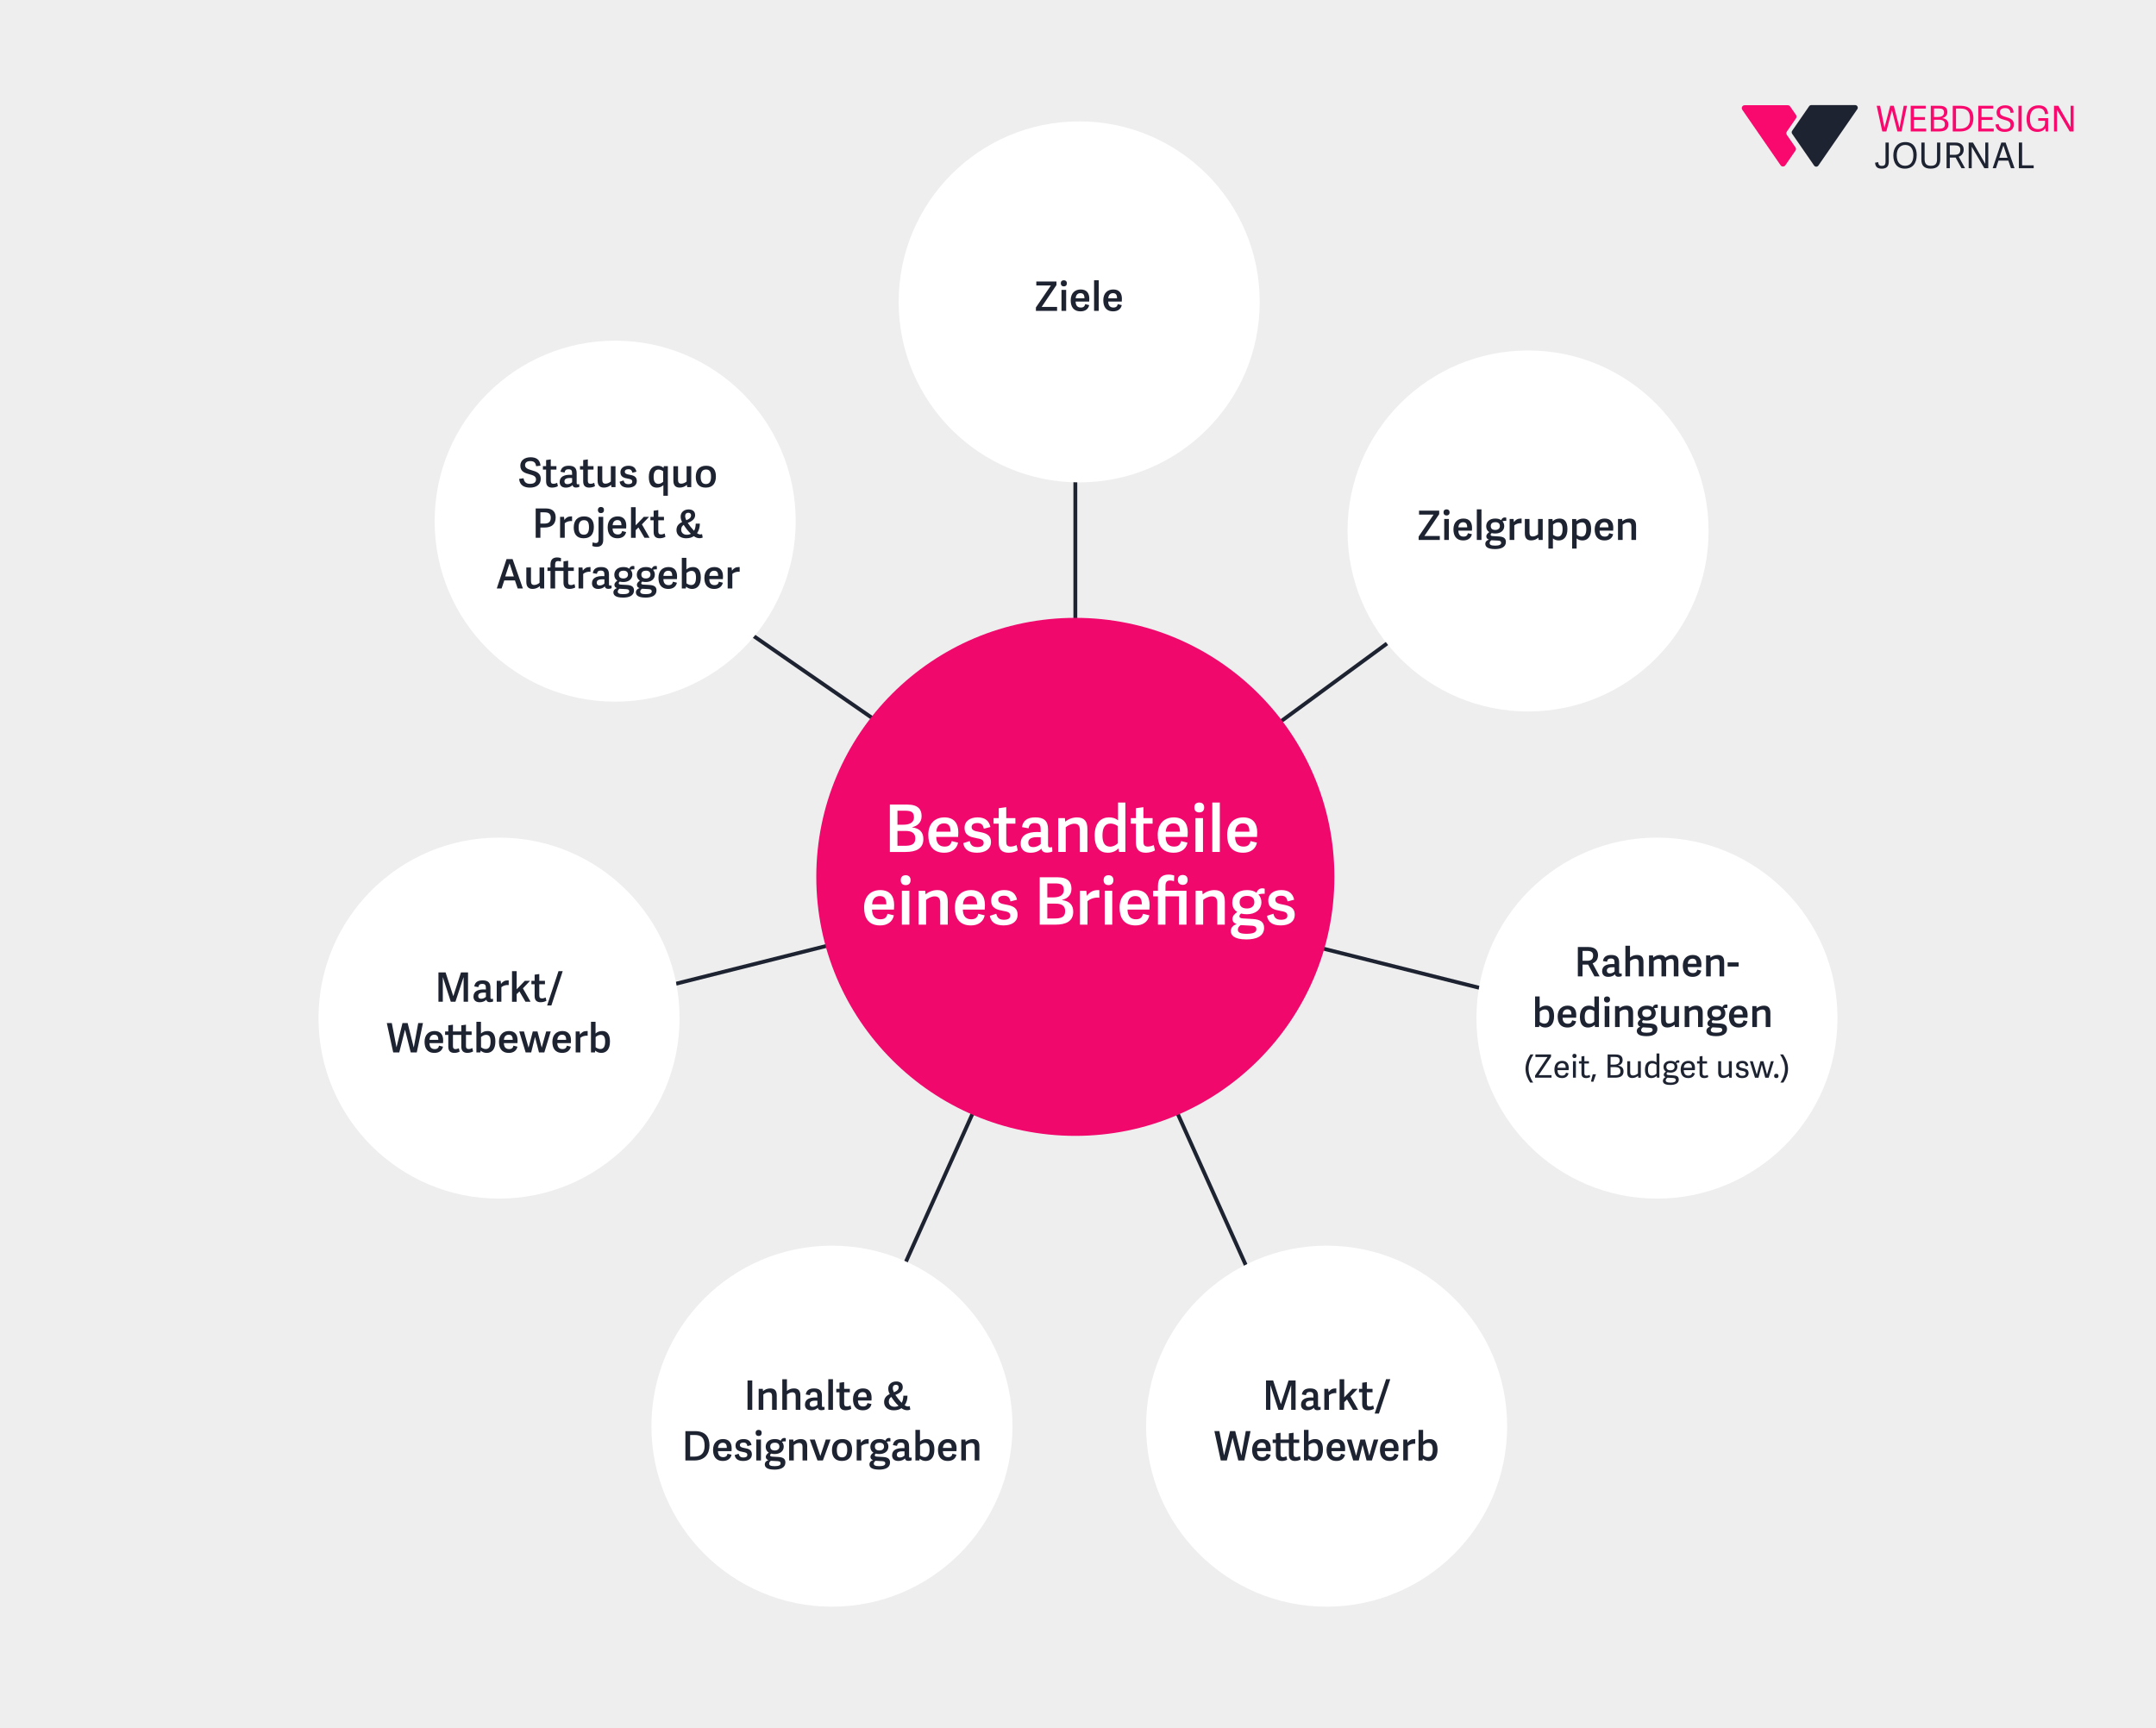 <?xml version="1.0" encoding="UTF-8"?><svg id="b" xmlns="http://www.w3.org/2000/svg" viewBox="0 0 1679.84 1346.6"><defs><style>.d{fill:none;stroke:#1e2332;stroke-miterlimit:10;stroke-width:3px;}.e{fill:#1e2332;}.e,.f,.g,.h,.i{stroke-width:0px;}.f{fill:#f0086d;}.g{fill:#fff;}.h{fill:#eee;}.i{fill:#f9086d;}</style></defs><g id="c"><rect class="h" width="1679.84" height="1346.6"/><line class="d" x1="837.85" y1="340.95" x2="837.85" y2="563.09"/><line class="d" x1="1190.58" y1="420.76" x2="840.85" y2="677.53"/><line class="d" x1="830.51" y1="663.89" x2="468.8" y2="413.76"/><line class="d" x1="648.21" y1="1111.35" x2="837.46" y2="690.62"/><line class="d" x1="1027.1" y1="1111.35" x2="837.85" y2="690.62"/><line class="d" x1="837.46" y1="690.62" x2="1277.75" y2="801.19"/><line class="d" x1="829.11" y1="690.62" x2="388.82" y2="801.19"/><circle class="f" cx="837.85" cy="683.3" r="201.84"/><path class="g" d="m693.33,626.97h13.56c8.72,0,11.17,3.98,11.17,9.03s-3.42,7.7-7.34,8.62v.15c6.02.71,8.72,3.98,8.72,9.03,0,7.55-5.76,10.1-13.77,10.1h-12.34v-36.92Zm18.77,9.89c0-4.39-2.65-5.1-7.09-5.1h-5.76v10.91h4.39c3.88,0,8.47-.92,8.47-5.81Zm1.07,16.52c0-4.59-3.37-5.86-7.55-5.86h-6.38v11.58h5.46c4.9,0,8.46-.87,8.46-5.71Z"/><path class="g" d="m723.27,650.73c0-9.54,5.71-13.77,12.6-13.77,7.65,0,10.81,4.84,10.81,11.68,0,1.07-.05,2.29-.15,3.52h-17.08c.15,5.56,2.8,7.55,6.63,7.55,3.37,0,4.79-1.58,5.41-4.28l5,1.22c-1.02,5-5.05,7.85-10.76,7.85-9.49,0-12.44-6.53-12.44-13.77Zm12.24-9.13c-2.96,0-5.71,1.78-5.97,6.48h11.07c0-4.49-1.58-6.48-5.1-6.48Z"/><path class="g" d="m771.67,644.46l-5.1,1.33c-.61-2.6-1.58-4.44-5-4.44-3.21,0-4.54,1.38-4.54,3.11,0,2.45,2.24,3.16,5.71,3.77,4.54.82,9.38,1.89,9.38,7.9,0,5.46-4.39,8.36-10.86,8.36s-9.94-2.55-10.76-7.45l5-1.63c.66,2.5,1.73,4.69,5.97,4.69,2.91,0,4.95-.92,4.95-3.16,0-2.65-2.14-3.16-5.51-3.77-4.33-.82-9.38-1.78-9.38-8.06,0-5.51,4.64-8.16,10.15-8.16,6.12,0,8.98,2.91,10,7.5Z"/><path class="g" d="m786,664.5c-5.2,0-7.85-2.35-7.85-7.96v-14.69h-4.03v-4.33h4.03v-7.7l5.86-.82v8.52h7.14v4.33h-7.14v13.87c0,2.6.66,3.98,3.52,3.98,1.58,0,3.42-.61,4.49-1.22l.97,4.18c-1.33.87-4.18,1.84-6.99,1.84Z"/><path class="g" d="m818.18,660.37c.46,0,.92-.1,1.58-.31l.2,3.47c-1.02.51-2.7.87-4.13.87-2.75,0-3.98-1.07-4.44-3.11-1.79,1.94-4.69,3.21-8.36,3.21-6.63,0-7.8-4.49-7.8-7.09,0-6.83,5.81-9.08,12.9-9.08,1.22,0,1.99.05,2.7.1v-1.99c0-3.21-.71-5.05-4.59-5.05-3.21,0-4.28,1.33-4.84,4.08l-5.15-.92c.82-4.95,3.98-7.6,10.45-7.6s9.89,2.6,9.89,9.18v12.19c0,1.43.25,2.04,1.58,2.04Zm-9.74-8.01c-2.96,0-7.24.36-7.24,4.23,0,1.84.82,3.52,3.93,3.52,2.4,0,4.59-1.22,5.76-2.45v-5.2c-.51-.05-1.12-.1-2.45-.1Z"/><path class="g" d="m841.38,663.89v-16.98c0-3.31-1.22-5.05-4.33-5.05-2.65,0-5.41,1.63-6.68,2.8v19.23h-5.86v-26.36h5.2l.25,2.75c2.35-1.89,5.51-3.31,9.13-3.31,5.71,0,8.16,3.01,8.16,8.98v17.95h-5.86Z"/><path class="g" d="m871.93,663.89l-.41-2.65h-.1c-2.09,1.99-4.69,3.26-8.31,3.26-6.07,0-10.2-3.82-10.2-13.36,0-10.45,5.41-14.18,11.12-14.18,3.01,0,5.3.77,7.09,2.29v-13.87h5.71v38.5h-4.9Zm-6.68-22.13c-4.59,0-6.27,3.82-6.27,9.33s1.79,8.67,6.02,8.67c2.24,0,4.54-1.22,5.97-2.7v-13.26c-1.12-.87-3.21-2.04-5.71-2.04Z"/><path class="g" d="m892.89,664.5c-5.2,0-7.85-2.35-7.85-7.96v-14.69h-4.03v-4.33h4.03v-7.7l5.86-.82v8.52h7.14v4.33h-7.14v13.87c0,2.6.66,3.98,3.52,3.98,1.58,0,3.42-.61,4.49-1.22l.97,4.18c-1.33.87-4.18,1.84-6.99,1.84Z"/><path class="g" d="m902.02,650.73c0-9.54,5.71-13.77,12.6-13.77,7.65,0,10.81,4.84,10.81,11.68,0,1.07-.05,2.29-.15,3.52h-17.08c.15,5.56,2.8,7.55,6.63,7.55,3.37,0,4.79-1.58,5.41-4.28l5,1.22c-1.02,5-5.05,7.85-10.76,7.85-9.49,0-12.44-6.53-12.44-13.77Zm12.24-9.13c-2.96,0-5.71,1.78-5.97,6.48h11.07c0-4.49-1.58-6.48-5.1-6.48Z"/><path class="g" d="m934.41,633.09c-2.4,0-3.83-1.38-3.83-3.88s1.43-3.82,3.83-3.82,3.82,1.38,3.82,3.82-1.38,3.88-3.82,3.88Zm-2.96,30.8v-26.36h5.86v26.36h-5.86Z"/><path class="g" d="m944.56,663.89v-38.5h5.86v38.5h-5.86Z"/><path class="g" d="m956.13,650.73c0-9.54,5.71-13.77,12.6-13.77,7.65,0,10.81,4.84,10.81,11.68,0,1.07-.05,2.29-.15,3.52h-17.08c.15,5.56,2.8,7.55,6.63,7.55,3.37,0,4.79-1.58,5.41-4.28l5,1.22c-1.02,5-5.05,7.85-10.76,7.85-9.49,0-12.44-6.53-12.44-13.77Zm12.24-9.13c-2.96,0-5.71,1.78-5.97,6.48h11.07c0-4.49-1.58-6.48-5.1-6.48Z"/><path class="g" d="m673.26,707.38c0-9.54,5.71-13.77,12.6-13.77,7.65,0,10.81,4.84,10.81,11.68,0,1.07-.05,2.29-.15,3.52h-17.08c.15,5.56,2.8,7.55,6.63,7.55,3.37,0,4.79-1.58,5.41-4.28l5,1.22c-1.02,5-5.05,7.85-10.76,7.85-9.49,0-12.44-6.53-12.44-13.77Zm12.24-9.13c-2.96,0-5.71,1.78-5.97,6.48h11.07c0-4.49-1.58-6.48-5.1-6.48Z"/><path class="g" d="m705.65,689.73c-2.4,0-3.83-1.38-3.83-3.88s1.43-3.82,3.83-3.82,3.82,1.38,3.82,3.82-1.38,3.88-3.82,3.88Zm-2.96,30.8v-26.36h5.86v26.36h-5.86Z"/><path class="g" d="m732.57,720.53v-16.98c0-3.31-1.22-5.05-4.33-5.05-2.65,0-5.41,1.63-6.68,2.8v19.23h-5.86v-26.36h5.2l.25,2.75c2.35-1.89,5.51-3.31,9.13-3.31,5.71,0,8.16,3.01,8.16,8.98v17.95h-5.86Z"/><path class="g" d="m744,707.38c0-9.54,5.71-13.77,12.6-13.77,7.65,0,10.81,4.84,10.81,11.68,0,1.07-.05,2.29-.15,3.52h-17.08c.15,5.56,2.8,7.55,6.63,7.55,3.37,0,4.79-1.58,5.41-4.28l5,1.22c-1.02,5-5.05,7.85-10.76,7.85-9.49,0-12.44-6.53-12.44-13.77Zm12.24-9.13c-2.96,0-5.71,1.78-5.97,6.48h11.07c0-4.49-1.58-6.48-5.1-6.48Z"/><path class="g" d="m792.4,701.1l-5.1,1.33c-.61-2.6-1.58-4.44-5-4.44-3.21,0-4.54,1.38-4.54,3.11,0,2.45,2.24,3.16,5.71,3.77,4.54.82,9.38,1.89,9.38,7.9,0,5.46-4.39,8.36-10.86,8.36s-9.94-2.55-10.76-7.45l5-1.63c.66,2.5,1.73,4.69,5.97,4.69,2.91,0,4.95-.92,4.95-3.16,0-2.65-2.14-3.16-5.51-3.77-4.33-.82-9.38-1.78-9.38-8.06,0-5.51,4.64-8.16,10.15-8.16,6.12,0,8.98,2.91,10,7.5Z"/><path class="g" d="m810.09,683.61h13.56c8.72,0,11.17,3.98,11.17,9.03s-3.42,7.7-7.34,8.62v.15c6.02.71,8.72,3.98,8.72,9.03,0,7.55-5.76,10.1-13.77,10.1h-12.34v-36.92Zm18.77,9.89c0-4.39-2.65-5.1-7.09-5.1h-5.76v10.91h4.39c3.88,0,8.47-.92,8.47-5.81Zm1.07,16.52c0-4.59-3.37-5.86-7.55-5.86h-6.38v11.58h5.46c4.9,0,8.46-.87,8.46-5.71Z"/><path class="g" d="m847.32,702.23v18.31h-5.86v-26.36h4.95l.46,3.93c2.09-2.96,4.74-4.49,8.62-4.49.31,0,.51,0,1.07.05v5.86c-3.31-.41-7.04.76-9.23,2.7Z"/><path class="g" d="m863.7,689.73c-2.4,0-3.83-1.38-3.83-3.88s1.43-3.82,3.83-3.82,3.82,1.38,3.82,3.82-1.38,3.88-3.82,3.88Zm-2.96,30.8v-26.36h5.86v26.36h-5.86Z"/><path class="g" d="m872.31,707.38c0-9.54,5.71-13.77,12.6-13.77,7.65,0,10.81,4.84,10.81,11.68,0,1.07-.05,2.29-.15,3.52h-17.08c.15,5.56,2.8,7.55,6.63,7.55,3.37,0,4.79-1.58,5.41-4.28l5,1.22c-1.02,5-5.05,7.85-10.76,7.85-9.49,0-12.44-6.53-12.44-13.77Zm12.24-9.13c-2.96,0-5.71,1.78-5.97,6.48h11.07c0-4.49-1.58-6.48-5.1-6.48Z"/><path class="g" d="m918.57,720.53v-22.03h-10.5v22.03h-5.86v-22.03h-3.77v-4.33h3.77v-3.77c0-6.07,3.06-8.87,8.26-8.87,1.94,0,3.42.36,4.44.71l-.2,4.39c-.97-.31-1.94-.51-3.06-.51-2.14,0-3.57.97-3.57,4.28v3.77h16.37v26.36h-5.86Zm2.96-31c-2.4,0-3.83-1.43-3.83-3.88s1.43-3.82,3.83-3.82,3.82,1.38,3.82,3.82-1.43,3.88-3.82,3.88Z"/><path class="g" d="m948.45,720.53v-16.98c0-3.31-1.22-5.05-4.33-5.05-2.65,0-5.41,1.63-6.68,2.8v19.23h-5.86v-26.36h5.2l.25,2.75c2.35-1.89,5.51-3.31,9.13-3.31,5.71,0,8.16,3.01,8.16,8.98v17.95h-5.86Z"/><path class="g" d="m978.9,695.7c.92-2.14,2.45-3.47,4.39-3.47.87,0,1.33.05,2.09.31v3.93c-1.63-.1-3.52.1-4.9.51,1.53,1.58,2.35,3.93,2.35,6.07,0,5.97-4.9,9.38-11.27,9.38-1.73,0-3.21-.15-4.59-.56-.66.51-1.28,1.33-1.28,2.09,0,.92.46,1.58,2.7,1.73l7.75.46c5.51.36,8.77,2.04,8.77,6.88,0,6.88-6.63,9.03-13.67,9.03-9.79,0-12.24-3.26-12.24-6.58,0-2.75,1.94-4.49,4.39-5.3v-.15c-1.94-.66-3.11-1.94-3.11-3.98,0-2.4,1.79-3.93,3.72-5.41-2.35-1.33-3.88-3.93-3.88-7.29,0-5.71,4.28-9.74,11.37-9.74,3.06,0,5.61.56,7.39,2.09Zm-3.93,25.65l-8.31-.46c-1.38.97-2.19,2.14-2.19,3.57,0,2.14,1.84,3.21,6.83,3.21s7.6-1.07,7.6-3.47c0-1.63-.71-2.7-3.93-2.86Zm-3.31-23.2c-3.31,0-5.81,1.43-5.81,4.84,0,3.06,1.68,4.95,5.76,4.95,3.37,0,5.71-1.84,5.71-4.84,0-3.31-2.14-4.95-5.66-4.95Z"/><path class="g" d="m1008.33,701.1l-5.1,1.33c-.61-2.6-1.58-4.44-5-4.44-3.21,0-4.54,1.38-4.54,3.11,0,2.45,2.24,3.16,5.71,3.77,4.54.82,9.38,1.89,9.38,7.9,0,5.46-4.39,8.36-10.86,8.36s-9.94-2.55-10.76-7.45l5-1.63c.66,2.5,1.73,4.69,5.97,4.69,2.91,0,4.95-.92,4.95-3.16,0-2.65-2.14-3.16-5.51-3.77-4.33-.82-9.38-1.78-9.38-8.06,0-5.51,4.64-8.16,10.15-8.16,6.12,0,8.98,2.91,10,7.5Z"/><circle class="g" cx="479.31" cy="406.13" r="140.66"/><path class="e" d="m409.1,362.42c0,2.46,2.43,3.22,5.12,4.01,3.35.98,7.11,2.05,7.11,6.63,0,4.96-3.98,6.92-8.34,6.92s-8.02-1.61-8.53-6.79l3.41-.51c.5,2.34,1.48,4.36,5.18,4.36,2.27,0,4.58-.76,4.58-3.47,0-2.56-2.4-3.25-5.08-3.98-3.38-.92-7.14-1.93-7.14-6.73,0-4.14,3.44-6.54,7.96-6.54,4.01,0,7.33,1.48,7.77,6.57l-3.41.41c-.32-2.18-1.2-3.98-4.39-3.98-3,0-4.23,1.26-4.23,3.1Z"/><path class="e" d="m430.36,379.98c-3.22,0-4.86-1.45-4.86-4.93v-9.1h-2.5v-2.68h2.5v-4.77l3.63-.51v5.27h4.42v2.68h-4.42v8.59c0,1.61.41,2.46,2.18,2.46.98,0,2.12-.38,2.78-.76l.6,2.59c-.82.54-2.59,1.14-4.33,1.14Z"/><path class="e" d="m450.29,377.43c.28,0,.57-.06.98-.19l.13,2.15c-.63.32-1.67.54-2.56.54-1.71,0-2.46-.66-2.75-1.93-1.11,1.2-2.91,1.99-5.18,1.99-4.11,0-4.83-2.78-4.83-4.39,0-4.23,3.6-5.62,7.99-5.62.76,0,1.23.03,1.67.06v-1.23c0-1.99-.44-3.13-2.84-3.13-1.99,0-2.65.82-3,2.53l-3.19-.57c.51-3.06,2.46-4.71,6.47-4.71s6.13,1.61,6.13,5.69v7.55c0,.88.16,1.26.98,1.26Zm-6.03-4.96c-1.83,0-4.49.22-4.49,2.62,0,1.14.51,2.18,2.43,2.18,1.48,0,2.84-.76,3.57-1.52v-3.22c-.32-.03-.7-.06-1.52-.06Z"/><path class="e" d="m459.25,379.98c-3.22,0-4.86-1.45-4.86-4.93v-9.1h-2.5v-2.68h2.5v-4.77l3.63-.51v5.27h4.42v2.68h-4.42v8.59c0,1.61.41,2.46,2.18,2.46.98,0,2.12-.38,2.78-.76l.6,2.59c-.82.54-2.59,1.14-4.33,1.14Z"/><path class="e" d="m469.26,363.28v10.52c0,2.05.63,3.1,2.56,3.1,1.61,0,3.32-.98,4.11-1.71v-11.91h3.63v16.33h-3.16l-.25-1.8c-1.42,1.29-3.35,2.15-5.59,2.15-3.41,0-4.93-1.86-4.93-5.53v-11.15h3.63Z"/><path class="e" d="m495.89,367.57l-3.16.82c-.38-1.61-.98-2.75-3.1-2.75-1.99,0-2.81.85-2.81,1.93,0,1.52,1.39,1.96,3.54,2.34,2.81.51,5.81,1.17,5.81,4.9,0,3.38-2.72,5.18-6.73,5.18s-6.16-1.58-6.67-4.61l3.1-1.01c.41,1.55,1.07,2.91,3.7,2.91,1.8,0,3.06-.57,3.06-1.96,0-1.64-1.33-1.96-3.41-2.34-2.68-.51-5.81-1.11-5.81-4.99,0-3.41,2.88-5.05,6.29-5.05,3.79,0,5.56,1.8,6.19,4.64Z"/><path class="e" d="m516.86,386.3v-8.24c-1.33,1.2-2.87,1.93-5.08,1.93-3.73,0-6.25-2.37-6.25-8.31,0-6.44,3.38-8.75,6.89-8.75,1.86,0,3.44.6,4.55,1.67l.28-1.33h3.1v23.03h-3.47Zm-3.73-20.4c-2.81,0-3.85,2.31-3.85,5.72s1.04,5.43,3.73,5.43c1.39,0,2.81-.79,3.7-1.67v-8.12c-.69-.57-2.05-1.36-3.57-1.36Z"/><path class="e" d="m528.29,363.28v10.52c0,2.05.63,3.1,2.56,3.1,1.61,0,3.32-.98,4.11-1.71v-11.91h3.63v16.33h-3.16l-.25-1.8c-1.42,1.29-3.35,2.15-5.59,2.15-3.41,0-4.93-1.86-4.93-5.53v-11.15h3.63Z"/><path class="e" d="m542.12,371.52c0-5.24,2.72-8.59,8.12-8.59s7.55,3.38,7.55,8.21c0,5.37-2.34,8.84-7.96,8.84s-7.71-3.6-7.71-8.46Zm11.88-.19c0-4.07-1.33-5.46-3.88-5.46s-4.2,1.55-4.2,5.53,1.26,5.78,4.11,5.78c2.5,0,3.98-1.64,3.98-5.84Z"/><path class="e" d="m417.38,419.08v-22.87h7.96c5.84,0,7.61,3.32,7.61,6.95,0,5.46-3.16,7.93-8.84,7.93h-3.06v7.99h-3.66Zm11.75-15.67c0-3.13-1.77-4.17-4.93-4.17h-3.16v8.78h2.75c2.97,0,5.34-.69,5.34-4.61Z"/><path class="e" d="m440.02,407.74v11.34h-3.63v-16.33h3.06l.28,2.43c1.29-1.83,2.94-2.78,5.34-2.78.19,0,.32,0,.66.03v3.63c-2.05-.25-4.36.47-5.72,1.67Z"/><path class="e" d="m447.03,411c0-5.24,2.72-8.59,8.12-8.59s7.55,3.38,7.55,8.21c0,5.37-2.34,8.84-7.96,8.84s-7.71-3.6-7.71-8.46Zm11.88-.19c0-4.07-1.33-5.46-3.88-5.46s-4.2,1.55-4.2,5.53,1.26,5.78,4.11,5.78c2.5,0,3.98-1.64,3.98-5.84Z"/><path class="e" d="m461.46,425.4l.32-2.78c.63.25,1.58.54,2.46.54,1.23,0,2.12-.6,2.12-2.53v-17.88h3.63v18.1c0,3.73-1.99,5.27-5.15,5.27-1.3,0-2.78-.35-3.38-.73Zm6.76-25.55c-1.52,0-2.37-.88-2.37-2.4s.85-2.4,2.37-2.4,2.37.85,2.37,2.4-.88,2.4-2.37,2.4Z"/><path class="e" d="m473.46,410.93c0-5.91,3.54-8.53,7.8-8.53,4.74,0,6.7,3,6.7,7.23,0,.66-.03,1.42-.09,2.18h-10.58c.09,3.44,1.74,4.67,4.11,4.67,2.08,0,2.97-.98,3.35-2.65l3.09.76c-.63,3.1-3.13,4.86-6.66,4.86-5.88,0-7.71-4.04-7.71-8.53Zm7.58-5.65c-1.83,0-3.54,1.11-3.7,4.01h6.85c0-2.78-.98-4.01-3.16-4.01Z"/><path class="e" d="m501.63,402.75h4.08l-5.56,5.87,5.97,10.46h-3.98l-4.71-8.05-2.15,2.12v5.94h-3.63v-23.85h3.63v14.12l6.35-6.6Z"/><path class="e" d="m514.14,419.46c-3.22,0-4.86-1.45-4.86-4.93v-9.1h-2.5v-2.68h2.5v-4.77l3.63-.51v5.27h4.42v2.68h-4.42v8.59c0,1.61.41,2.46,2.18,2.46.98,0,2.12-.38,2.78-.76l.6,2.59c-.82.54-2.59,1.14-4.33,1.14Z"/><path class="e" d="m536.72,407.11l-.88.35c1.36,2.08,2.97,4.07,4.9,6.16.95-1.45,1.26-3.41,1.33-5.56h3.22c0,2.56-.6,5.27-2.24,7.42.82.6,1.67.98,2.62.98.41,0,.85-.09,1.33-.28l.51,2.72c-.73.35-1.64.51-2.4.51-1.77,0-3.16-.6-4.55-1.61-1.33,1.01-3.35,1.67-6,1.67-4.67,0-7.49-2.72-7.49-6.35,0-3.06,1.52-4.96,4.42-6.32-.82-1.45-1.17-2.78-1.17-4.26,0-3.29,2.59-5.56,6.19-5.56,2.4,0,5.09.98,5.09,4.42,0,1.9-.92,4.01-4.86,5.72Zm1.58,8.84c-2.12-1.96-3.95-4.33-5.59-6.92-1.14.73-1.96,1.77-1.96,3.7,0,2.08,1.39,3.98,4.42,3.98,1.23,0,2.27-.25,3.13-.76Zm-3.57-10.58s.85-.38.88-.38c1.99-.88,2.84-1.96,2.84-3.41,0-1.14-.7-2.02-2.15-2.02s-2.46.85-2.46,2.46c0,1.11.32,2.15.88,3.35Z"/><path class="e" d="m407.4,458.56h-4.04l-2.15-6.25h-8.31l-2.08,6.25h-3.76l7.61-22.87h4.71l8.02,22.87Zm-10.42-19.46l-3.35,10.11h6.73l-3.32-10.11h-.06Z"/><path class="e" d="m413.71,442.23v10.52c0,2.05.63,3.1,2.56,3.1,1.61,0,3.32-.98,4.11-1.71v-11.91h3.63v16.33h-3.16l-.25-1.8c-1.42,1.29-3.35,2.15-5.59,2.15-3.41,0-4.93-1.86-4.93-5.53v-11.15h3.63Z"/><path class="e" d="m439.04,454.01v-9.1h-6.51v13.65h-3.63v-13.65h-2.34v-2.68h2.34v-2.34c0-3.76,1.89-5.5,5.12-5.5,1.36,0,2.59.32,3.13.57l-.16,2.62c-.66-.22-1.49-.38-2.15-.38-1.42,0-2.31.63-2.31,2.69v2.34h6.51v-4.77l3.63-.51v5.27h4.42v2.68h-4.42v8.56c0,1.61.38,2.46,2.18,2.46.95,0,2.12-.38,2.78-.76l.57,2.62c-.79.54-2.59,1.14-4.33,1.14-3.19,0-4.83-1.45-4.83-4.93Z"/><path class="e" d="m454.39,447.22v11.34h-3.63v-16.33h3.06l.28,2.43c1.29-1.83,2.94-2.78,5.34-2.78.19,0,.32,0,.66.03v3.63c-2.05-.25-4.36.47-5.72,1.67Z"/><path class="e" d="m475.45,456.38c.28,0,.57-.06.98-.19l.13,2.15c-.63.32-1.67.54-2.56.54-1.71,0-2.46-.66-2.75-1.93-1.11,1.2-2.91,1.99-5.18,1.99-4.11,0-4.83-2.78-4.83-4.39,0-4.23,3.6-5.62,7.99-5.62.76,0,1.23.03,1.67.06v-1.23c0-1.99-.44-3.13-2.84-3.13-1.99,0-2.65.82-3,2.53l-3.19-.57c.51-3.06,2.46-4.71,6.48-4.71s6.13,1.61,6.13,5.69v7.55c0,.88.16,1.26.98,1.26Zm-6.03-4.96c-1.83,0-4.49.22-4.49,2.62,0,1.14.51,2.18,2.43,2.18,1.48,0,2.84-.76,3.57-1.52v-3.22c-.32-.03-.7-.06-1.52-.06Z"/><path class="e" d="m490.26,443.18c.57-1.33,1.52-2.15,2.72-2.15.54,0,.82.03,1.29.19v2.43c-1.01-.06-2.18.06-3.03.32.95.98,1.45,2.43,1.45,3.76,0,3.7-3.03,5.81-6.98,5.81-1.07,0-1.99-.09-2.84-.35-.41.32-.79.82-.79,1.29,0,.57.28.98,1.67,1.07l4.8.28c3.41.22,5.43,1.26,5.43,4.26,0,4.26-4.11,5.59-8.47,5.59-6.06,0-7.58-2.02-7.58-4.07,0-1.71,1.2-2.78,2.72-3.29v-.09c-1.2-.41-1.93-1.2-1.93-2.46,0-1.48,1.11-2.43,2.31-3.35-1.45-.82-2.4-2.43-2.4-4.52,0-3.54,2.65-6.03,7.04-6.03,1.9,0,3.47.35,4.58,1.29Zm-2.43,15.89l-5.15-.28c-.85.6-1.36,1.33-1.36,2.21,0,1.33,1.14,1.99,4.23,1.99s4.71-.66,4.71-2.15c0-1.01-.44-1.67-2.43-1.77Zm-2.05-14.37c-2.05,0-3.6.88-3.6,3,0,1.9,1.04,3.06,3.57,3.06,2.08,0,3.54-1.14,3.54-3,0-2.05-1.33-3.06-3.51-3.06Z"/><path class="e" d="m507.79,443.18c.57-1.33,1.52-2.15,2.72-2.15.54,0,.82.03,1.29.19v2.43c-1.01-.06-2.18.06-3.03.32.95.98,1.45,2.43,1.45,3.76,0,3.7-3.03,5.81-6.98,5.81-1.07,0-1.99-.09-2.84-.35-.41.32-.79.82-.79,1.29,0,.57.28.98,1.67,1.07l4.8.28c3.41.22,5.43,1.26,5.43,4.26,0,4.26-4.11,5.59-8.47,5.59-6.06,0-7.58-2.02-7.58-4.07,0-1.71,1.2-2.78,2.72-3.29v-.09c-1.2-.41-1.93-1.2-1.93-2.46,0-1.48,1.11-2.43,2.31-3.35-1.45-.82-2.4-2.43-2.4-4.52,0-3.54,2.65-6.03,7.04-6.03,1.9,0,3.47.35,4.58,1.29Zm-2.43,15.89l-5.15-.28c-.85.6-1.36,1.33-1.36,2.21,0,1.33,1.14,1.99,4.23,1.99s4.71-.66,4.71-2.15c0-1.01-.44-1.67-2.43-1.77Zm-2.05-14.37c-2.05,0-3.6.88-3.6,3,0,1.9,1.04,3.06,3.57,3.06,2.08,0,3.54-1.14,3.54-3,0-2.05-1.33-3.06-3.51-3.06Z"/><path class="e" d="m513.03,450.41c0-5.91,3.54-8.53,7.8-8.53,4.74,0,6.7,3,6.7,7.23,0,.66-.03,1.42-.09,2.18h-10.58c.09,3.44,1.74,4.67,4.11,4.67,2.08,0,2.97-.98,3.35-2.65l3.1.76c-.63,3.1-3.13,4.86-6.66,4.86-5.88,0-7.71-4.04-7.71-8.53Zm7.58-5.65c-1.83,0-3.54,1.11-3.7,4.01h6.85c0-2.78-.98-4.01-3.16-4.01Z"/><path class="e" d="m531.22,434.71h3.57v9.1c1.39-1.26,3.06-1.93,5.27-1.93,3.35,0,5.97,2.15,5.97,8.12,0,6.38-3,8.94-6.82,8.94-1.99,0-3.54-.79-4.61-1.77l-.06.03-.22,1.36h-3.09v-23.85Zm7.3,21.19c2.65,0,3.76-2.12,3.76-5.84,0-3.38-.98-5.21-3.51-5.21-1.52,0-3.1.95-3.92,1.74v7.93c.66.51,2.05,1.39,3.66,1.39Z"/><path class="e" d="m548.81,450.41c0-5.91,3.54-8.53,7.8-8.53,4.74,0,6.7,3,6.7,7.23,0,.66-.03,1.42-.09,2.18h-10.58c.09,3.44,1.74,4.67,4.11,4.67,2.08,0,2.97-.98,3.35-2.65l3.09.76c-.63,3.1-3.13,4.86-6.66,4.86-5.88,0-7.71-4.04-7.71-8.53Zm7.58-5.65c-1.83,0-3.54,1.11-3.7,4.01h6.85c0-2.78-.98-4.01-3.16-4.01Z"/><path class="e" d="m570.6,447.22v11.34h-3.63v-16.33h3.06l.28,2.43c1.29-1.83,2.94-2.78,5.34-2.78.19,0,.32,0,.66.03v3.63c-2.05-.25-4.36.47-5.72,1.67Z"/><circle class="g" cx="840.85" cy="235.25" r="140.66"/><path class="e" d="m823.62,239.15v3.1h-16.49v-2.65l11.65-17.12h-11.34v-3.1h15.7v2.75l-11.53,17.02h12Z"/><path class="e" d="m828.89,223.17c-1.48,0-2.37-.85-2.37-2.4s.88-2.37,2.37-2.37,2.37.85,2.37,2.37-.85,2.4-2.37,2.4Zm-1.83,19.08v-16.33h3.63v16.33h-3.63Z"/><path class="e" d="m834.23,234.1c0-5.91,3.54-8.53,7.8-8.53,4.74,0,6.7,3,6.7,7.23,0,.66-.03,1.42-.09,2.18h-10.58c.09,3.44,1.74,4.67,4.11,4.67,2.08,0,2.97-.98,3.35-2.65l3.1.76c-.63,3.1-3.13,4.86-6.66,4.86-5.88,0-7.71-4.04-7.71-8.53Zm7.58-5.65c-1.83,0-3.54,1.11-3.7,4.01h6.85c0-2.78-.98-4.01-3.16-4.01Z"/><path class="e" d="m852.45,242.25v-23.85h3.63v23.85h-3.63Z"/><path class="e" d="m859.62,234.1c0-5.91,3.54-8.53,7.8-8.53,4.74,0,6.7,3,6.7,7.23,0,.66-.03,1.42-.09,2.18h-10.58c.09,3.44,1.74,4.67,4.11,4.67,2.08,0,2.97-.98,3.35-2.65l3.1.76c-.63,3.1-3.13,4.86-6.66,4.86-5.88,0-7.71-4.04-7.71-8.53Zm7.58-5.65c-1.83,0-3.54,1.11-3.7,4.01h6.85c0-2.78-.98-4.01-3.16-4.01Z"/><circle class="g" cx="1190.58" cy="413.76" r="140.66"/><path class="e" d="m1121.82,417.67v3.1h-16.49v-2.65l11.65-17.12h-11.34v-3.1h15.7v2.75l-11.53,17.02h12Z"/><path class="e" d="m1127.09,401.69c-1.48,0-2.37-.85-2.37-2.4s.88-2.37,2.37-2.37,2.37.85,2.37,2.37-.85,2.4-2.37,2.4Zm-1.83,19.08v-16.33h3.63v16.33h-3.63Z"/><path class="e" d="m1132.43,412.61c0-5.91,3.54-8.53,7.8-8.53,4.74,0,6.7,3,6.7,7.23,0,.66-.03,1.42-.09,2.18h-10.58c.09,3.44,1.74,4.67,4.11,4.67,2.08,0,2.97-.98,3.35-2.65l3.1.76c-.63,3.1-3.13,4.86-6.66,4.86-5.88,0-7.71-4.04-7.71-8.53Zm7.58-5.65c-1.83,0-3.54,1.11-3.7,4.01h6.85c0-2.78-.98-4.01-3.16-4.01Z"/><path class="e" d="m1150.65,420.76v-23.85h3.63v23.85h-3.63Z"/><path class="e" d="m1169.6,405.38c.57-1.33,1.52-2.15,2.72-2.15.54,0,.82.03,1.29.19v2.43c-1.01-.06-2.18.06-3.03.32.95.98,1.45,2.43,1.45,3.76,0,3.7-3.03,5.81-6.98,5.81-1.07,0-1.99-.09-2.84-.35-.41.32-.79.82-.79,1.29,0,.57.28.98,1.67,1.07l4.8.28c3.41.22,5.43,1.26,5.43,4.26,0,4.26-4.11,5.59-8.47,5.59-6.06,0-7.58-2.02-7.58-4.07,0-1.71,1.2-2.78,2.72-3.29v-.09c-1.2-.41-1.93-1.2-1.93-2.46,0-1.48,1.11-2.43,2.31-3.35-1.45-.82-2.4-2.43-2.4-4.52,0-3.54,2.65-6.03,7.04-6.03,1.9,0,3.47.35,4.58,1.29Zm-2.43,15.89l-5.15-.28c-.85.6-1.36,1.33-1.36,2.21,0,1.33,1.14,1.99,4.23,1.99s4.71-.66,4.71-2.15c0-1.01-.44-1.67-2.43-1.77Zm-2.05-14.37c-2.05,0-3.6.88-3.6,3,0,1.9,1.04,3.06,3.57,3.06,2.08,0,3.54-1.14,3.54-3,0-2.05-1.33-3.06-3.51-3.06Z"/><path class="e" d="m1179.86,409.42v11.34h-3.63v-16.33h3.06l.28,2.43c1.29-1.83,2.94-2.78,5.34-2.78.19,0,.32,0,.66.03v3.63c-2.05-.25-4.36.47-5.72,1.67Z"/><path class="e" d="m1191.7,404.43v10.52c0,2.05.63,3.1,2.56,3.1,1.61,0,3.32-.98,4.11-1.71v-11.91h3.63v16.33h-3.16l-.25-1.8c-1.42,1.29-3.35,2.15-5.59,2.15-3.41,0-4.93-1.86-4.93-5.53v-11.15h3.63Z"/><path class="e" d="m1209.58,404.43l.19,1.74c1.45-1.36,3.32-2.08,5.46-2.08,3.44,0,6.03,2.15,6.03,8.12,0,6.44-3.1,8.94-6.76,8.94-1.96,0-3.41-.66-4.55-1.58v7.9h-3.51v-23.03h3.13Zm4.14,13.74c2.75,0,3.76-2.31,3.76-5.91s-1.14-5.21-3.44-5.21c-1.55,0-3.09.92-3.98,1.74v7.93c.63.51,2.08,1.45,3.66,1.45Z"/><path class="e" d="m1228.05,404.43l.19,1.74c1.45-1.36,3.32-2.08,5.46-2.08,3.44,0,6.03,2.15,6.03,8.12,0,6.44-3.1,8.94-6.76,8.94-1.96,0-3.41-.66-4.55-1.58v7.9h-3.51v-23.03h3.13Zm4.14,13.74c2.75,0,3.76-2.31,3.76-5.91s-1.14-5.21-3.44-5.21c-1.55,0-3.09.92-3.98,1.74v7.93c.63.51,2.08,1.45,3.66,1.45Z"/><path class="e" d="m1242.48,412.61c0-5.91,3.54-8.53,7.8-8.53,4.74,0,6.7,3,6.7,7.23,0,.66-.03,1.42-.09,2.18h-10.58c.09,3.44,1.74,4.67,4.11,4.67,2.08,0,2.97-.98,3.35-2.65l3.1.76c-.63,3.1-3.13,4.86-6.66,4.86-5.88,0-7.71-4.04-7.71-8.53Zm7.58-5.65c-1.83,0-3.54,1.11-3.7,4.01h6.85c0-2.78-.98-4.01-3.16-4.01Z"/><path class="e" d="m1271.1,420.76v-10.52c0-2.05-.76-3.13-2.68-3.13-1.64,0-3.35,1.01-4.14,1.74v11.91h-3.63v-16.33h3.22l.16,1.71c1.45-1.17,3.41-2.05,5.65-2.05,3.54,0,5.05,1.86,5.05,5.56v11.12h-3.63Z"/><circle class="g" cx="388.82" cy="793.37" r="140.66"/><path class="e" d="m361.22,780.63v-19.01h-.09l-6.29,19.01h-3.6l-6.16-19.08h-.06v19.08h-3.41v-22.87h5.56l5.97,18.38h.09l5.94-18.38h5.5v22.87h-3.44Z"/><path class="e" d="m383.11,778.45c.28,0,.57-.06.98-.19l.13,2.15c-.63.32-1.67.54-2.56.54-1.71,0-2.46-.66-2.75-1.93-1.11,1.2-2.91,1.99-5.18,1.99-4.11,0-4.83-2.78-4.83-4.39,0-4.23,3.6-5.62,7.99-5.62.76,0,1.23.03,1.67.06v-1.23c0-1.99-.44-3.13-2.84-3.13-1.99,0-2.65.82-3,2.53l-3.19-.57c.51-3.06,2.46-4.71,6.47-4.71s6.13,1.61,6.13,5.69v7.55c0,.88.16,1.26.98,1.26Zm-6.03-4.96c-1.83,0-4.49.22-4.49,2.62,0,1.14.51,2.18,2.43,2.18,1.48,0,2.84-.76,3.57-1.52v-3.22c-.32-.03-.7-.06-1.52-.06Z"/><path class="e" d="m390.65,769.29v11.34h-3.63v-16.33h3.06l.28,2.43c1.29-1.83,2.94-2.78,5.34-2.78.19,0,.32,0,.66.03v3.63c-2.05-.25-4.36.47-5.72,1.67Z"/><path class="e" d="m408.91,764.3h4.08l-5.56,5.87,5.97,10.46h-3.98l-4.71-8.05-2.15,2.12v5.94h-3.63v-23.85h3.63v14.12l6.35-6.6Z"/><path class="e" d="m421.41,781.01c-3.22,0-4.86-1.45-4.86-4.93v-9.1h-2.5v-2.68h2.5v-4.77l3.63-.51v5.27h4.42v2.68h-4.42v8.59c0,1.61.41,2.46,2.18,2.46.98,0,2.12-.38,2.78-.76l.6,2.59c-.82.54-2.59,1.14-4.33,1.14Z"/><path class="e" d="m435.15,756.78h3.29l-8.84,26.75h-3.32l8.88-26.75Z"/><path class="e" d="m315.59,802.51h-.06l-4.45,17.59h-4.71l-4.99-22.87h3.89l3.63,18.76h.06l4.64-18.76h4.01l4.74,18.92h.06l3.44-18.92h3.7l-4.83,22.87h-4.71l-4.42-17.59Z"/><path class="e" d="m330.78,811.96c0-5.91,3.54-8.53,7.8-8.53,4.74,0,6.7,3,6.7,7.23,0,.66-.03,1.42-.09,2.18h-10.58c.09,3.44,1.74,4.67,4.11,4.67,2.08,0,2.97-.98,3.35-2.65l3.1.76c-.63,3.1-3.13,4.86-6.66,4.86-5.88,0-7.71-4.04-7.71-8.53Zm7.58-5.65c-1.83,0-3.54,1.11-3.7,4.01h6.85c0-2.78-.98-4.01-3.16-4.01Z"/><path class="e" d="m364.29,820.48c-3.22,0-4.86-1.55-4.86-5.02v-9h-6.51v8.56c0,1.61.32,2.5,2.12,2.5.79,0,1.77-.32,2.46-.66l.63,2.62c-.85.51-2.43,1.01-3.98,1.01-3.22,0-4.86-1.45-4.86-4.93v-9.1h-2.5v-2.68h2.5v-4.77l3.63-.51v5.27h6.51v-4.77l3.63-.51v5.27h4.42v2.68h-4.42v8.56c0,1.61.41,2.46,2.18,2.46.98,0,2.12-.38,2.78-.76l.6,2.62c-.82.54-2.59,1.14-4.33,1.14Z"/><path class="e" d="m371.17,796.26h3.57v9.1c1.39-1.26,3.06-1.93,5.27-1.93,3.35,0,5.97,2.15,5.97,8.12,0,6.38-3,8.94-6.82,8.94-1.99,0-3.54-.79-4.61-1.77l-.06.03-.22,1.36h-3.09v-23.85Zm7.3,21.19c2.65,0,3.76-2.12,3.76-5.84,0-3.38-.98-5.21-3.51-5.21-1.52,0-3.1.95-3.92,1.74v7.93c.66.51,2.05,1.39,3.66,1.39Z"/><path class="e" d="m388.76,811.96c0-5.91,3.54-8.53,7.8-8.53,4.74,0,6.7,3,6.7,7.23,0,.66-.03,1.42-.09,2.18h-10.58c.09,3.44,1.74,4.67,4.11,4.67,2.08,0,2.97-.98,3.35-2.65l3.1.76c-.63,3.1-3.13,4.86-6.66,4.86-5.88,0-7.71-4.04-7.71-8.53Zm7.58-5.65c-1.83,0-3.54,1.11-3.7,4.01h6.85c0-2.78-.98-4.01-3.16-4.01Z"/><path class="e" d="m404.58,803.77h3.66l3.57,12.57h.03l3.28-12.57h3.66l3.29,12.51h.03l3.47-12.51h3.54l-4.99,16.33h-4.17l-3.06-11.97h-.06l-2.94,11.97h-4.33l-4.99-16.33Z"/><path class="e" d="m430.38,811.96c0-5.91,3.54-8.53,7.8-8.53,4.74,0,6.7,3,6.7,7.23,0,.66-.03,1.42-.09,2.18h-10.58c.09,3.44,1.74,4.67,4.11,4.67,2.08,0,2.97-.98,3.35-2.65l3.09.76c-.63,3.1-3.13,4.86-6.66,4.86-5.88,0-7.71-4.04-7.71-8.53Zm7.58-5.65c-1.83,0-3.54,1.11-3.7,4.01h6.85c0-2.78-.98-4.01-3.16-4.01Z"/><path class="e" d="m452.17,808.77v11.34h-3.63v-16.33h3.06l.28,2.43c1.29-1.83,2.94-2.78,5.34-2.78.19,0,.32,0,.66.03v3.63c-2.05-.25-4.36.47-5.72,1.67Z"/><path class="e" d="m460.45,796.26h3.57v9.1c1.39-1.26,3.06-1.93,5.27-1.93,3.35,0,5.97,2.15,5.97,8.12,0,6.38-3,8.94-6.82,8.94-1.99,0-3.54-.79-4.61-1.77l-.06.03-.22,1.36h-3.09v-23.85Zm7.3,21.19c2.65,0,3.76-2.12,3.76-5.84,0-3.38-.98-5.21-3.51-5.21-1.52,0-3.1.95-3.92,1.74v7.93c.66.51,2.05,1.39,3.66,1.39Z"/><circle class="g" cx="648.21" cy="1111.35" r="140.66"/><path class="e" d="m582.43,1098.61v-22.87h3.7v22.87h-3.7Z"/><path class="e" d="m601.57,1098.61v-10.52c0-2.05-.76-3.13-2.68-3.13-1.64,0-3.35,1.01-4.14,1.74v11.91h-3.63v-16.33h3.22l.16,1.71c1.45-1.17,3.41-2.05,5.65-2.05,3.54,0,5.05,1.86,5.05,5.56v11.12h-3.63Z"/><path class="e" d="m619.98,1098.61v-10.52c0-2.05-.76-3.13-2.68-3.13-1.64,0-3.35,1.01-4.14,1.74v11.91h-3.63v-23.85h3.6v9.13c1.42-1.14,3.19-1.96,5.46-1.96,3.51,0,5.02,1.86,5.02,5.56v11.12h-3.63Z"/><path class="e" d="m641.39,1096.43c.28,0,.57-.06.98-.19l.13,2.15c-.63.32-1.67.54-2.56.54-1.71,0-2.46-.66-2.75-1.93-1.11,1.2-2.91,1.99-5.18,1.99-4.11,0-4.83-2.78-4.83-4.39,0-4.23,3.6-5.62,7.99-5.62.76,0,1.23.03,1.67.06v-1.23c0-1.99-.44-3.13-2.84-3.13-1.99,0-2.65.82-3,2.53l-3.19-.57c.51-3.06,2.46-4.71,6.47-4.71s6.13,1.61,6.13,5.69v7.55c0,.88.16,1.26.98,1.26Zm-6.03-4.96c-1.83,0-4.49.22-4.49,2.62,0,1.14.51,2.18,2.43,2.18,1.48,0,2.84-.76,3.57-1.52v-3.22c-.32-.03-.7-.06-1.52-.06Z"/><path class="e" d="m645.37,1098.61v-23.85h3.63v23.85h-3.63Z"/><path class="e" d="m658.95,1098.99c-3.22,0-4.86-1.45-4.86-4.93v-9.1h-2.5v-2.68h2.5v-4.77l3.63-.51v5.27h4.42v2.68h-4.42v8.59c0,1.61.41,2.46,2.18,2.46.98,0,2.12-.38,2.78-.76l.6,2.59c-.82.54-2.59,1.14-4.33,1.14Z"/><path class="e" d="m664.6,1090.46c0-5.91,3.54-8.53,7.8-8.53,4.74,0,6.7,3,6.7,7.23,0,.66-.03,1.42-.09,2.18h-10.58c.09,3.44,1.74,4.67,4.11,4.67,2.08,0,2.97-.98,3.35-2.65l3.1.76c-.63,3.1-3.13,4.86-6.66,4.86-5.88,0-7.71-4.04-7.71-8.53Zm7.58-5.65c-1.83,0-3.54,1.11-3.7,4.01h6.85c0-2.78-.98-4.01-3.16-4.01Z"/><path class="e" d="m698.49,1086.64l-.88.35c1.36,2.08,2.97,4.07,4.9,6.16.95-1.45,1.26-3.41,1.33-5.56h3.22c0,2.56-.6,5.27-2.24,7.42.82.6,1.67.98,2.62.98.41,0,.85-.09,1.33-.28l.51,2.72c-.73.35-1.64.51-2.4.51-1.77,0-3.16-.6-4.55-1.61-1.33,1.01-3.35,1.67-6,1.67-4.67,0-7.49-2.72-7.49-6.35,0-3.06,1.52-4.96,4.42-6.32-.82-1.45-1.17-2.78-1.17-4.26,0-3.29,2.59-5.56,6.19-5.56,2.4,0,5.09.98,5.09,4.42,0,1.9-.92,4.01-4.86,5.72Zm1.58,8.84c-2.12-1.96-3.95-4.33-5.59-6.92-1.14.73-1.96,1.77-1.96,3.7,0,2.08,1.39,3.98,4.42,3.98,1.23,0,2.27-.25,3.13-.76Zm-3.57-10.58s.85-.38.88-.38c1.99-.88,2.84-1.96,2.84-3.41,0-1.14-.7-2.02-2.15-2.02s-2.46.85-2.46,2.46c0,1.11.32,2.15.88,3.35Z"/><path class="e" d="m534.03,1115.22h7.42c7.93,0,11.34,4.26,11.34,11.09s-3.7,11.78-11.88,11.78h-6.89v-22.87Zm14.97,11.43c0-6.48-2.78-8.43-7.83-8.43h-3.44v16.87h3.16c5.65,0,8.12-3.16,8.12-8.43Z"/><path class="e" d="m555.57,1129.94c0-5.91,3.54-8.53,7.8-8.53,4.74,0,6.7,3,6.7,7.23,0,.66-.03,1.42-.09,2.18h-10.58c.09,3.44,1.74,4.67,4.11,4.67,2.08,0,2.97-.98,3.35-2.65l3.1.76c-.63,3.1-3.13,4.86-6.66,4.86-5.88,0-7.71-4.04-7.71-8.53Zm7.58-5.65c-1.83,0-3.54,1.11-3.7,4.01h6.85c0-2.78-.98-4.01-3.16-4.01Z"/><path class="e" d="m585.54,1126.05l-3.16.82c-.38-1.61-.98-2.75-3.1-2.75-1.99,0-2.81.85-2.81,1.93,0,1.52,1.39,1.96,3.54,2.34,2.81.51,5.81,1.17,5.81,4.9,0,3.38-2.72,5.18-6.73,5.18s-6.16-1.58-6.67-4.61l3.1-1.01c.41,1.55,1.07,2.91,3.7,2.91,1.8,0,3.06-.57,3.06-1.96,0-1.64-1.33-1.96-3.41-2.34-2.68-.51-5.81-1.11-5.81-4.99,0-3.41,2.87-5.05,6.29-5.05,3.79,0,5.56,1.8,6.19,4.64Z"/><path class="e" d="m591.1,1119.01c-1.48,0-2.37-.85-2.37-2.4s.88-2.37,2.37-2.37,2.37.85,2.37,2.37-.85,2.4-2.37,2.4Zm-1.83,19.08v-16.33h3.63v16.33h-3.63Z"/><path class="e" d="m608.22,1122.71c.57-1.33,1.52-2.15,2.72-2.15.54,0,.82.03,1.29.19v2.43c-1.01-.06-2.18.06-3.03.32.95.98,1.45,2.43,1.45,3.76,0,3.7-3.03,5.81-6.98,5.81-1.07,0-1.99-.09-2.84-.35-.41.32-.79.82-.79,1.29,0,.57.28.98,1.67,1.07l4.8.28c3.41.22,5.43,1.26,5.43,4.26,0,4.26-4.11,5.59-8.47,5.59-6.06,0-7.58-2.02-7.58-4.07,0-1.71,1.2-2.78,2.72-3.29v-.09c-1.2-.41-1.93-1.2-1.93-2.46,0-1.48,1.11-2.43,2.31-3.35-1.45-.82-2.4-2.43-2.4-4.52,0-3.54,2.65-6.03,7.04-6.03,1.9,0,3.47.35,4.58,1.29Zm-2.43,15.89l-5.15-.28c-.85.6-1.36,1.33-1.36,2.21,0,1.33,1.14,1.99,4.23,1.99s4.71-.66,4.71-2.15c0-1.01-.44-1.67-2.43-1.77Zm-2.05-14.37c-2.05,0-3.6.88-3.6,3,0,1.9,1.04,3.06,3.57,3.06,2.08,0,3.54-1.14,3.54-3,0-2.05-1.33-3.06-3.51-3.06Z"/><path class="e" d="m625.3,1138.09v-10.52c0-2.05-.76-3.13-2.68-3.13-1.64,0-3.35,1.01-4.14,1.74v11.91h-3.63v-16.33h3.22l.16,1.71c1.45-1.17,3.41-2.05,5.65-2.05,3.54,0,5.05,1.86,5.05,5.56v11.12h-3.63Z"/><path class="e" d="m630.92,1121.76h3.95l4.26,12.76h.06l4.23-12.76h3.7l-5.97,16.33h-4.2l-6.03-16.33Z"/><path class="e" d="m648.23,1130c0-5.24,2.72-8.59,8.12-8.59s7.55,3.38,7.55,8.21c0,5.37-2.34,8.84-7.96,8.84s-7.71-3.6-7.71-8.46Zm11.88-.19c0-4.07-1.33-5.46-3.88-5.46s-4.2,1.55-4.2,5.53,1.26,5.78,4.11,5.78c2.5,0,3.98-1.64,3.98-5.84Z"/><path class="e" d="m671.12,1126.75v11.34h-3.63v-16.33h3.06l.28,2.43c1.29-1.83,2.94-2.78,5.34-2.78.19,0,.32,0,.66.03v3.63c-2.05-.25-4.36.47-5.72,1.67Z"/><path class="e" d="m689.76,1122.71c.57-1.33,1.52-2.15,2.72-2.15.54,0,.82.03,1.29.19v2.43c-1.01-.06-2.18.06-3.03.32.95.98,1.45,2.43,1.45,3.76,0,3.7-3.03,5.81-6.98,5.81-1.07,0-1.99-.09-2.84-.35-.41.32-.79.82-.79,1.29,0,.57.28.98,1.67,1.07l4.8.28c3.41.22,5.43,1.26,5.43,4.26,0,4.26-4.11,5.59-8.47,5.59-6.06,0-7.58-2.02-7.58-4.07,0-1.71,1.2-2.78,2.72-3.29v-.09c-1.2-.41-1.93-1.2-1.93-2.46,0-1.48,1.11-2.43,2.31-3.35-1.45-.82-2.4-2.43-2.4-4.52,0-3.54,2.65-6.03,7.04-6.03,1.9,0,3.47.35,4.58,1.29Zm-2.43,15.89l-5.15-.28c-.85.6-1.36,1.33-1.36,2.21,0,1.33,1.14,1.99,4.23,1.99s4.71-.66,4.71-2.15c0-1.01-.44-1.67-2.43-1.77Zm-2.05-14.37c-2.05,0-3.6.88-3.6,3,0,1.9,1.04,3.06,3.57,3.06,2.08,0,3.54-1.14,3.54-3,0-2.05-1.33-3.06-3.51-3.06Z"/><path class="e" d="m709.28,1135.91c.28,0,.57-.06.98-.19l.13,2.15c-.63.32-1.67.54-2.56.54-1.71,0-2.46-.66-2.75-1.93-1.11,1.2-2.91,1.99-5.18,1.99-4.11,0-4.83-2.78-4.83-4.39,0-4.23,3.6-5.62,7.99-5.62.76,0,1.23.03,1.67.06v-1.23c0-1.99-.44-3.13-2.84-3.13-1.99,0-2.65.82-3,2.53l-3.19-.57c.51-3.06,2.46-4.71,6.47-4.71s6.13,1.61,6.13,5.69v7.55c0,.88.16,1.26.98,1.26Zm-6.03-4.96c-1.83,0-4.49.22-4.49,2.62,0,1.14.51,2.18,2.43,2.18,1.48,0,2.84-.76,3.57-1.52v-3.22c-.32-.03-.7-.06-1.52-.06Z"/><path class="e" d="m713.22,1114.24h3.57v9.1c1.39-1.26,3.06-1.93,5.27-1.93,3.35,0,5.97,2.15,5.97,8.12,0,6.38-3,8.94-6.82,8.94-1.99,0-3.54-.79-4.61-1.77l-.06.03-.22,1.36h-3.09v-23.85Zm7.3,21.19c2.65,0,3.76-2.12,3.76-5.84,0-3.38-.98-5.21-3.51-5.21-1.52,0-3.1.95-3.92,1.74v7.93c.66.51,2.05,1.39,3.66,1.39Z"/><path class="e" d="m730.81,1129.94c0-5.91,3.54-8.53,7.8-8.53,4.74,0,6.7,3,6.7,7.23,0,.66-.03,1.42-.09,2.18h-10.58c.09,3.44,1.74,4.67,4.11,4.67,2.08,0,2.97-.98,3.35-2.65l3.1.76c-.63,3.1-3.13,4.86-6.66,4.86-5.88,0-7.71-4.04-7.71-8.53Zm7.58-5.65c-1.83,0-3.54,1.11-3.7,4.01h6.85c0-2.78-.98-4.01-3.16-4.01Z"/><path class="e" d="m759.43,1138.09v-10.52c0-2.05-.76-3.13-2.68-3.13-1.64,0-3.35,1.01-4.14,1.74v11.91h-3.63v-16.33h3.22l.16,1.71c1.45-1.17,3.41-2.05,5.65-2.05,3.54,0,5.05,1.86,5.05,5.56v11.12h-3.63Z"/><circle class="g" cx="1033.62" cy="1111.35" r="140.66"/><path class="e" d="m1006.02,1098.61v-19.01h-.09l-6.29,19.01h-3.6l-6.16-19.08h-.06v19.08h-3.41v-22.87h5.56l5.97,18.38h.09l5.94-18.38h5.5v22.87h-3.44Z"/><path class="e" d="m1027.91,1096.43c.28,0,.57-.06.98-.19l.13,2.15c-.63.32-1.67.54-2.56.54-1.71,0-2.46-.66-2.75-1.93-1.11,1.2-2.91,1.99-5.18,1.99-4.11,0-4.83-2.78-4.83-4.39,0-4.23,3.6-5.62,7.99-5.62.76,0,1.23.03,1.67.06v-1.23c0-1.99-.44-3.13-2.84-3.13-1.99,0-2.65.82-3,2.53l-3.19-.57c.51-3.06,2.46-4.71,6.47-4.71s6.13,1.61,6.13,5.69v7.55c0,.88.16,1.26.98,1.26Zm-6.03-4.96c-1.83,0-4.49.22-4.49,2.62,0,1.14.51,2.18,2.43,2.18,1.48,0,2.84-.76,3.57-1.52v-3.22c-.32-.03-.7-.06-1.52-.06Z"/><path class="e" d="m1035.46,1087.27v11.34h-3.63v-16.33h3.06l.28,2.43c1.29-1.83,2.94-2.78,5.34-2.78.19,0,.32,0,.66.03v3.63c-2.05-.25-4.36.47-5.72,1.67Z"/><path class="e" d="m1053.71,1082.28h4.08l-5.56,5.87,5.97,10.46h-3.98l-4.71-8.05-2.15,2.12v5.94h-3.63v-23.85h3.63v14.12l6.35-6.6Z"/><path class="e" d="m1066.22,1098.99c-3.22,0-4.86-1.45-4.86-4.93v-9.1h-2.5v-2.68h2.5v-4.77l3.63-.51v5.27h4.42v2.68h-4.42v8.59c0,1.61.41,2.46,2.18,2.46.98,0,2.12-.38,2.78-.76l.6,2.59c-.82.54-2.59,1.14-4.33,1.14Z"/><path class="e" d="m1079.95,1074.76h3.29l-8.84,26.75h-3.32l8.88-26.75Z"/><path class="e" d="m960.39,1120.49h-.06l-4.45,17.59h-4.71l-4.99-22.87h3.89l3.63,18.76h.06l4.64-18.76h4.01l4.74,18.92h.06l3.44-18.92h3.7l-4.83,22.87h-4.71l-4.42-17.59Z"/><path class="e" d="m975.58,1129.94c0-5.91,3.54-8.53,7.8-8.53,4.74,0,6.7,3,6.7,7.23,0,.66-.03,1.42-.09,2.18h-10.58c.09,3.44,1.74,4.67,4.11,4.67,2.08,0,2.97-.98,3.35-2.65l3.1.76c-.63,3.1-3.13,4.86-6.66,4.86-5.88,0-7.71-4.04-7.71-8.53Zm7.58-5.65c-1.83,0-3.54,1.11-3.7,4.01h6.85c0-2.78-.98-4.01-3.16-4.01Z"/><path class="e" d="m1009.09,1138.47c-3.22,0-4.86-1.55-4.86-5.02v-9h-6.51v8.56c0,1.61.32,2.5,2.12,2.5.79,0,1.77-.32,2.46-.66l.63,2.62c-.85.51-2.43,1.01-3.98,1.01-3.22,0-4.86-1.45-4.86-4.93v-9.1h-2.5v-2.68h2.5v-4.77l3.63-.51v5.27h6.51v-4.77l3.63-.51v5.27h4.42v2.68h-4.42v8.56c0,1.61.41,2.46,2.18,2.46.98,0,2.12-.38,2.78-.76l.6,2.62c-.82.54-2.59,1.14-4.33,1.14Z"/><path class="e" d="m1015.97,1114.24h3.57v9.1c1.39-1.26,3.06-1.93,5.27-1.93,3.35,0,5.97,2.15,5.97,8.12,0,6.38-3,8.94-6.82,8.94-1.99,0-3.54-.79-4.61-1.77l-.06.03-.22,1.36h-3.09v-23.85Zm7.3,21.19c2.65,0,3.76-2.12,3.76-5.84,0-3.38-.98-5.21-3.51-5.21-1.52,0-3.1.95-3.92,1.74v7.93c.66.51,2.05,1.39,3.66,1.39Z"/><path class="e" d="m1033.56,1129.94c0-5.91,3.54-8.53,7.8-8.53,4.74,0,6.7,3,6.7,7.23,0,.66-.03,1.42-.09,2.18h-10.58c.09,3.44,1.74,4.67,4.11,4.67,2.08,0,2.97-.98,3.35-2.65l3.1.76c-.63,3.1-3.13,4.86-6.66,4.86-5.88,0-7.71-4.04-7.71-8.53Zm7.58-5.65c-1.83,0-3.54,1.11-3.7,4.01h6.85c0-2.78-.98-4.01-3.16-4.01Z"/><path class="e" d="m1049.38,1121.76h3.66l3.57,12.57h.03l3.28-12.57h3.66l3.29,12.51h.03l3.47-12.51h3.54l-4.99,16.33h-4.17l-3.06-11.97h-.06l-2.94,11.97h-4.33l-4.99-16.33Z"/><path class="e" d="m1075.18,1129.94c0-5.91,3.54-8.53,7.8-8.53,4.74,0,6.7,3,6.7,7.23,0,.66-.03,1.42-.09,2.18h-10.58c.09,3.44,1.74,4.67,4.11,4.67,2.08,0,2.97-.98,3.35-2.65l3.09.76c-.63,3.1-3.13,4.86-6.66,4.86-5.88,0-7.71-4.04-7.71-8.53Zm7.58-5.65c-1.83,0-3.54,1.11-3.7,4.01h6.85c0-2.78-.98-4.01-3.16-4.01Z"/><path class="e" d="m1096.97,1126.75v11.34h-3.63v-16.33h3.06l.28,2.43c1.29-1.83,2.94-2.78,5.34-2.78.19,0,.32,0,.66.03v3.63c-2.05-.25-4.36.47-5.72,1.67Z"/><path class="e" d="m1105.25,1114.24h3.57v9.1c1.39-1.26,3.06-1.93,5.27-1.93,3.35,0,5.97,2.15,5.97,8.12,0,6.38-3,8.94-6.82,8.94-1.99,0-3.54-.79-4.61-1.77l-.06.03-.22,1.36h-3.09v-23.85Zm7.3,21.19c2.65,0,3.76-2.12,3.76-5.84,0-3.38-.98-5.21-3.51-5.21-1.52,0-3.1.95-3.92,1.74v7.93c.66.51,2.05,1.39,3.66,1.39Z"/><circle class="g" cx="1291.02" cy="793.37" r="140.66"/><path class="e" d="m1242.32,760.85l-4.93-9.19h-4.36v9.19h-3.66v-22.87h8.28c5.69,0,7.45,3.1,7.45,6.32,0,3.41-1.71,5.43-4.23,6.41l5.46,10.14h-4.01Zm-1.04-16.3c0-2.72-1.77-3.54-4.77-3.54h-3.47v7.68h3.57c2.68,0,4.67-.88,4.67-4.14Z"/><path class="e" d="m1262.5,758.67c.28,0,.57-.06.98-.19l.13,2.15c-.63.32-1.67.54-2.56.54-1.71,0-2.46-.66-2.75-1.93-1.11,1.2-2.91,1.99-5.18,1.99-4.11,0-4.83-2.78-4.83-4.39,0-4.23,3.6-5.62,7.99-5.62.76,0,1.23.03,1.67.06v-1.23c0-1.99-.44-3.13-2.84-3.13-1.99,0-2.65.82-3,2.53l-3.19-.57c.51-3.06,2.46-4.71,6.48-4.71s6.13,1.61,6.13,5.69v7.55c0,.88.16,1.26.98,1.26Zm-6.03-4.96c-1.83,0-4.49.22-4.49,2.62,0,1.14.51,2.18,2.43,2.18,1.48,0,2.84-.76,3.57-1.52v-3.22c-.32-.03-.7-.06-1.52-.06Z"/><path class="e" d="m1276.87,760.85v-10.52c0-2.05-.76-3.13-2.68-3.13-1.64,0-3.35,1.01-4.14,1.74v11.91h-3.63v-23.85h3.6v9.13c1.42-1.14,3.19-1.96,5.46-1.96,3.51,0,5.02,1.86,5.02,5.56v11.12h-3.63Z"/><path class="e" d="m1284.83,760.85v-16.33h3.13l.13,1.67c1.48-1.17,3.19-2.02,5.34-2.02s3.41.6,4.11,2.12c1.42-1.23,3.25-2.12,5.46-2.12,3.35,0,4.74,1.86,4.74,5.53v11.15h-3.63v-10.61c0-1.93-.47-3.03-2.27-3.03-1.29,0-2.91.85-3.7,1.58.03.25.03.57.03.85v11.21h-3.63v-10.61c0-1.93-.44-3.03-2.24-3.03-1.36,0-3.03.92-3.82,1.64v12h-3.63Z"/><path class="e" d="m1311.13,752.7c0-5.91,3.54-8.53,7.8-8.53,4.74,0,6.7,3,6.7,7.23,0,.66-.03,1.42-.09,2.18h-10.58c.09,3.44,1.74,4.67,4.11,4.67,2.08,0,2.97-.98,3.35-2.65l3.1.76c-.63,3.1-3.13,4.86-6.66,4.86-5.88,0-7.71-4.04-7.71-8.53Zm7.58-5.65c-1.83,0-3.54,1.11-3.7,4.01h6.85c0-2.78-.98-4.01-3.16-4.01Z"/><path class="e" d="m1339.75,760.85v-10.52c0-2.05-.76-3.13-2.68-3.13-1.64,0-3.35,1.01-4.14,1.74v11.91h-3.63v-16.33h3.22l.16,1.71c1.45-1.17,3.41-2.05,5.65-2.05,3.54,0,5.05,1.86,5.05,5.56v11.12h-3.63Z"/><path class="e" d="m1346.09,749.95h8.56v3.25h-8.56v-3.25Z"/><path class="e" d="m1196.05,776.48h3.57v9.1c1.39-1.26,3.06-1.93,5.27-1.93,3.35,0,5.97,2.15,5.97,8.12,0,6.38-3,8.94-6.82,8.94-1.99,0-3.54-.79-4.61-1.77l-.06.03-.22,1.36h-3.09v-23.85Zm7.3,21.19c2.65,0,3.76-2.12,3.76-5.84,0-3.38-.98-5.21-3.51-5.21-1.52,0-3.1.95-3.92,1.74v7.93c.66.51,2.05,1.39,3.66,1.39Z"/><path class="e" d="m1213.64,792.18c0-5.91,3.54-8.53,7.8-8.53,4.74,0,6.7,3,6.7,7.23,0,.66-.03,1.42-.09,2.18h-10.58c.09,3.44,1.74,4.67,4.11,4.67,2.08,0,2.97-.98,3.35-2.65l3.09.76c-.63,3.1-3.13,4.86-6.66,4.86-5.88,0-7.71-4.04-7.71-8.53Zm7.58-5.65c-1.83,0-3.54,1.11-3.7,4.01h6.85c0-2.78-.98-4.01-3.16-4.01Z"/><path class="e" d="m1242.76,800.33l-.25-1.64h-.06c-1.29,1.23-2.91,2.02-5.15,2.02-3.76,0-6.32-2.37-6.32-8.28,0-6.48,3.35-8.78,6.89-8.78,1.86,0,3.29.47,4.39,1.42v-8.59h3.54v23.85h-3.03Zm-4.14-13.71c-2.84,0-3.89,2.37-3.89,5.78s1.11,5.37,3.73,5.37c1.39,0,2.81-.76,3.7-1.67v-8.21c-.69-.54-1.99-1.26-3.54-1.26Z"/><path class="e" d="m1252.11,781.25c-1.48,0-2.37-.85-2.37-2.4s.88-2.37,2.37-2.37,2.37.85,2.37,2.37-.85,2.4-2.37,2.4Zm-1.83,19.08v-16.33h3.63v16.33h-3.63Z"/><path class="e" d="m1268.79,800.33v-10.52c0-2.05-.76-3.13-2.68-3.13-1.64,0-3.35,1.01-4.14,1.74v11.91h-3.63v-16.33h3.22l.16,1.71c1.45-1.17,3.41-2.05,5.65-2.05,3.54,0,5.05,1.86,5.05,5.56v11.12h-3.63Z"/><path class="e" d="m1287.64,784.94c.57-1.33,1.52-2.15,2.72-2.15.54,0,.82.03,1.29.19v2.43c-1.01-.06-2.18.06-3.03.32.95.98,1.45,2.43,1.45,3.76,0,3.7-3.03,5.81-6.98,5.81-1.07,0-1.99-.09-2.84-.35-.41.32-.79.82-.79,1.29,0,.57.28.98,1.67,1.07l4.8.28c3.41.22,5.43,1.26,5.43,4.26,0,4.26-4.11,5.59-8.47,5.59-6.06,0-7.58-2.02-7.58-4.07,0-1.71,1.2-2.78,2.72-3.29v-.09c-1.2-.41-1.93-1.2-1.93-2.46,0-1.48,1.11-2.43,2.31-3.35-1.45-.82-2.4-2.43-2.4-4.52,0-3.54,2.65-6.03,7.04-6.03,1.9,0,3.47.35,4.58,1.29Zm-2.43,15.89l-5.15-.28c-.85.6-1.36,1.33-1.36,2.21,0,1.33,1.14,1.99,4.23,1.99s4.71-.66,4.71-2.15c0-1.01-.44-1.67-2.43-1.77Zm-2.05-14.37c-2.05,0-3.6.88-3.6,3,0,1.9,1.04,3.06,3.57,3.06,2.08,0,3.54-1.14,3.54-3,0-2.05-1.33-3.06-3.51-3.06Z"/><path class="e" d="m1297.87,784v10.52c0,2.05.63,3.1,2.56,3.1,1.61,0,3.32-.98,4.11-1.71v-11.91h3.63v16.33h-3.16l-.25-1.8c-1.42,1.29-3.35,2.15-5.59,2.15-3.41,0-4.93-1.86-4.93-5.53v-11.15h3.63Z"/><path class="e" d="m1323.04,800.33v-10.52c0-2.05-.76-3.13-2.68-3.13-1.64,0-3.35,1.01-4.14,1.74v11.91h-3.63v-16.33h3.22l.16,1.71c1.45-1.17,3.41-2.05,5.65-2.05,3.54,0,5.05,1.86,5.05,5.56v11.12h-3.63Z"/><path class="e" d="m1341.89,784.94c.57-1.33,1.52-2.15,2.72-2.15.54,0,.82.03,1.29.19v2.43c-1.01-.06-2.18.06-3.03.32.95.98,1.45,2.43,1.45,3.76,0,3.7-3.03,5.81-6.98,5.81-1.07,0-1.99-.09-2.84-.35-.41.32-.79.82-.79,1.29,0,.57.28.98,1.67,1.07l4.8.28c3.41.22,5.43,1.26,5.43,4.26,0,4.26-4.11,5.59-8.47,5.59-6.06,0-7.58-2.02-7.58-4.07,0-1.71,1.2-2.78,2.72-3.29v-.09c-1.2-.41-1.93-1.2-1.93-2.46,0-1.48,1.11-2.43,2.31-3.35-1.45-.82-2.4-2.43-2.4-4.52,0-3.54,2.65-6.03,7.04-6.03,1.9,0,3.47.35,4.58,1.29Zm-2.43,15.89l-5.15-.28c-.85.6-1.36,1.33-1.36,2.21,0,1.33,1.14,1.99,4.23,1.99s4.71-.66,4.71-2.15c0-1.01-.44-1.67-2.43-1.77Zm-2.05-14.37c-2.05,0-3.6.88-3.6,3,0,1.9,1.04,3.06,3.57,3.06,2.08,0,3.54-1.14,3.54-3,0-2.05-1.33-3.06-3.51-3.06Z"/><path class="e" d="m1347.14,792.18c0-5.91,3.54-8.53,7.8-8.53,4.74,0,6.7,3,6.7,7.23,0,.66-.03,1.42-.09,2.18h-10.58c.09,3.44,1.74,4.67,4.11,4.67,2.08,0,2.97-.98,3.35-2.65l3.1.76c-.63,3.1-3.13,4.86-6.66,4.86-5.88,0-7.71-4.04-7.71-8.53Zm7.58-5.65c-1.83,0-3.54,1.11-3.7,4.01h6.85c0-2.78-.98-4.01-3.16-4.01Z"/><path class="e" d="m1375.75,800.33v-10.52c0-2.05-.76-3.13-2.68-3.13-1.64,0-3.35,1.01-4.14,1.74v11.91h-3.63v-16.33h3.22l.16,1.71c1.45-1.17,3.41-2.05,5.65-2.05,3.54,0,5.05,1.86,5.05,5.56v11.12h-3.63Z"/><path class="e" d="m1188.62,832.8c0-4.47,1.88-8.27,3.82-11.1h2.35c-2.32,3.62-3.8,7.07-3.8,11.05,0,4.5,1.58,7.67,3.55,10.87l-2.32-.02c-1.8-2.72-3.6-6.3-3.6-10.8Z"/><path class="e" d="m1208.87,837.8v2h-12.82v-1.7l9.67-14.4h-9.4v-2h12.15v1.75l-9.62,14.35h10.02Z"/><path class="e" d="m1211.12,833.4c0-4.7,2.75-6.72,6.05-6.72,3.6,0,5.1,2.37,5.1,5.55,0,.5-.03,1.07-.1,1.67h-8.65c.1,3.27,1.55,4.3,3.6,4.3,1.82,0,2.67-.82,3.02-2.27l2,.45c-.53,2.5-2.52,3.72-5.1,3.72-4.55,0-5.92-3.17-5.92-6.7Zm5.9-4.87c-1.7,0-3.35,1.02-3.47,3.57h6.37c0-2.3-.88-3.57-2.9-3.57Z"/><path class="e" d="m1226.74,824.48c-1.02,0-1.6-.6-1.6-1.65s.58-1.62,1.6-1.62,1.62.57,1.62,1.62-.6,1.65-1.62,1.65Zm-1.17,15.32v-12.85h2.27v12.85h-2.27Z"/><path class="e" d="m1235.82,840.1c-2.4,0-3.62-1.1-3.62-3.67v-7.65h-1.97v-1.82h1.97v-3.72l2.27-.35v4.07h3.55v1.82h-3.55v7.35c0,1.35.3,2.1,1.85,2.1.77,0,1.7-.32,2.25-.62l.4,1.65c-.62.42-1.95.85-3.15.85Z"/><path class="e" d="m1243.52,837.15l-2.1,5.87-1.83-.22,1.4-5.65h2.52Z"/><path class="e" d="m1252.59,821.71h6.22c4.27,0,5.45,1.95,5.45,4.42s-1.62,3.8-3.6,4.25v.05c2.95.38,4.32,1.97,4.32,4.47,0,3.7-2.77,4.9-6.7,4.9h-5.7v-18.1Zm9.35,4.75c0-2.25-1.3-2.85-3.77-2.85h-3.3v6.02h2.62c1.97,0,4.45-.55,4.45-3.17Zm.62,8.3c0-2.4-1.8-3.22-4.1-3.22h-3.6v6.35h3.1c2.62,0,4.6-.4,4.6-3.12Z"/><path class="e" d="m1270.14,826.96v8.37c0,1.77.42,2.75,2.32,2.75,1.47,0,3.05-.95,3.72-1.57v-9.55h2.27v12.85h-1.97l-.15-1.47c-1.25,1.02-2.77,1.72-4.55,1.72-2.72,0-3.92-1.5-3.92-4.37v-8.72h2.27Z"/><path class="e" d="m1291.01,839.8l-.17-1.37-.03-.03c-1.1,1-2.4,1.7-4.25,1.7-2.92,0-4.9-1.85-4.9-6.52,0-5.07,2.57-6.9,5.42-6.9,1.47,0,2.7.47,3.6,1.2v-6.95h2.22v18.87h-1.9Zm-3.62-11.17c-2.47,0-3.37,1.97-3.37,4.95,0,3.12.97,4.62,3.22,4.62,1.33,0,2.62-.77,3.42-1.57v-6.87c-.6-.45-1.8-1.12-3.27-1.12Z"/><path class="e" d="m1305.29,827.86c.4-.92,1.08-1.62,2.02-1.62.4,0,.75.08,1.12.2v1.67c-.77-.05-1.85.08-2.5.27.65.7,1,1.85,1,2.9,0,2.9-2.32,4.57-5.27,4.57-.85,0-1.72-.07-2.37-.3-.35.33-.8.7-.8,1.22s.27.88,1.65.98l3.67.25c2.65.17,4.2.82,4.2,3.35,0,3.15-3.37,4.1-6.6,4.1-4.8,0-5.77-1.65-5.77-3.17s1.02-2.45,2.07-2.95v-.02c-.88-.35-1.4-.92-1.4-1.85,0-1.1.8-1.75,1.7-2.45-1.17-.62-1.9-1.95-1.9-3.6,0-2.82,2.12-4.72,5.45-4.72,1.57,0,2.87.32,3.72,1.17Zm-1.77,12.17l-4.25-.25c-.97.65-1.42,1.22-1.42,2.07,0,1.07.88,1.8,3.85,1.8,2.65,0,3.97-.67,3.97-2.02,0-.92-.4-1.47-2.15-1.6Zm-1.92-11.55c-1.77,0-3.27.82-3.27,2.8,0,1.67.97,2.77,3.25,2.77,1.87,0,3.17-1,3.17-2.72,0-1.92-1.2-2.85-3.15-2.85Z"/><path class="e" d="m1309.49,833.4c0-4.7,2.75-6.72,6.05-6.72,3.6,0,5.1,2.37,5.1,5.55,0,.5-.03,1.07-.1,1.67h-8.65c.1,3.27,1.55,4.3,3.6,4.3,1.82,0,2.67-.82,3.02-2.27l2,.45c-.53,2.5-2.52,3.72-5.1,3.72-4.55,0-5.92-3.17-5.92-6.7Zm5.9-4.87c-1.7,0-3.35,1.02-3.47,3.57h6.37c0-2.3-.88-3.57-2.9-3.57Z"/><path class="e" d="m1327.84,840.1c-2.4,0-3.62-1.1-3.62-3.67v-7.65h-1.97v-1.82h1.97v-3.72l2.27-.35v4.07h3.55v1.82h-3.55v7.35c0,1.35.3,2.1,1.85,2.1.77,0,1.7-.32,2.25-.62l.4,1.65c-.62.42-1.95.85-3.15.85Z"/><path class="e" d="m1341.01,826.96v8.37c0,1.77.42,2.75,2.32,2.75,1.47,0,3.05-.95,3.72-1.57v-9.55h2.27v12.85h-1.97l-.15-1.47c-1.25,1.02-2.77,1.72-4.55,1.72-2.72,0-3.92-1.5-3.92-4.37v-8.72h2.27Z"/><path class="e" d="m1362.19,830.41l-2.05.45c-.3-1.47-.8-2.37-2.67-2.37s-2.47.82-2.47,1.8c0,1.32,1.05,1.7,2.85,2.07,2.35.5,4.57.97,4.57,3.85,0,2.45-1.9,3.9-5.02,3.9-2.95,0-4.72-1.15-5.12-3.72l2.02-.55c.35,1.38.92,2.47,3.2,2.47,1.55,0,2.67-.48,2.67-1.85s-1.05-1.67-2.8-2.02c-2.1-.42-4.62-.88-4.62-3.87,0-2.6,2.15-3.87,4.75-3.87,3.05,0,4.3,1.45,4.7,3.72Z"/><path class="e" d="m1363.37,826.96h2.3l3.12,10.45,2.83-10.45h2.35l2.8,10.4h.02l3.05-10.4h2.2l-4,12.85h-2.65l-2.65-10.12h-.02l-2.62,10.12h-2.7l-4.02-12.85Z"/><path class="e" d="m1384.01,840.1c-1.1,0-1.7-.55-1.7-1.67s.6-1.67,1.7-1.67,1.7.57,1.7,1.67-.6,1.67-1.7,1.67Z"/><path class="e" d="m1389.54,843.6l-2.32.02c1.97-3.2,3.55-6.37,3.55-10.87,0-3.97-1.47-7.42-3.8-11.05h2.35c1.95,2.82,3.82,6.62,3.82,11.1s-1.8,8.07-3.6,10.8Z"/><path class="e" d="m1471.63,111.08v14.96c0,3.98-2.1,5.39-5.47,5.39s-4.98-1.38-5.2-4.67l2.43-.42c.19,1.8.61,2.93,2.82,2.93,1.63,0,2.88-.5,2.88-3.12v-15.07h2.54Z"/><path class="e" d="m1475.18,121.08c0-5.94,3.29-10.37,9.4-10.37s8.82,4.42,8.82,9.98c0,6.5-3.12,10.73-9.24,10.73s-8.99-4.34-8.99-10.34Zm15.62-.14c0-5.28-2.49-7.99-6.3-7.99s-6.66,2.76-6.66,8.1,2.6,8.13,6.47,8.13,6.5-2.57,6.5-8.24Z"/><path class="e" d="m1509.24,124.15v-13.08h2.52v13.3c0,4.81-2.71,7.05-7.44,7.05-5.14,0-7.3-2.43-7.3-7.11v-13.24h2.54v12.99c0,3.71,1.69,5.14,4.87,5.14s4.81-1.3,4.81-5.06Z"/><path class="e" d="m1528.29,131.09l-4.59-8.32h-4.51v8.32h-2.52v-20.02h6.86c4.98,0,6.47,2.71,6.47,5.45,0,3.01-1.55,4.78-3.87,5.58l4.92,8.99h-2.77Zm-.91-14.43c0-2.71-1.83-3.43-4.7-3.43h-3.48v7.41h3.73c2.63,0,4.45-.88,4.45-3.98Z"/><path class="e" d="m1536.26,114.31v16.78h-2.38v-20.02h3.35l9.59,16.62v-16.62h2.35v20.02h-3.07l-9.84-16.78Z"/><path class="e" d="m1569.61,131.09h-2.79l-2.02-5.94h-7.69l-1.96,5.94h-2.57l6.75-20.02h3.32l6.97,20.02Zm-8.68-17.7l-3.21,9.57h6.44l-3.21-9.57h-.03Z"/><path class="e" d="m1584.54,128.85v2.24h-11.56v-20.02h2.54v17.78h9.01Z"/><path class="i" d="m1474.13,86h-.03l-4.37,16.45h-3.15l-4.37-20.02h2.65l3.43,17.03h.03l4.42-17.03h2.82l4.42,17.25h.03l3.29-17.25h2.54l-4.23,20.02h-3.24l-4.26-16.45Z"/><path class="i" d="m1500.76,100.24v2.21h-12.05v-20.02h11.7v2.21h-9.15v6.61h8.6v2.21h-8.6v6.77h9.51Z"/><path class="i" d="m1504.36,82.43h6.88c4.73,0,6.03,2.16,6.03,4.89s-1.8,4.2-3.98,4.7v.06c3.26.41,4.78,2.18,4.78,4.95,0,4.09-3.07,5.42-7.41,5.42h-6.3v-20.02Zm10.34,5.25c0-2.49-1.44-3.15-4.17-3.15h-3.65v6.66h2.9c2.18,0,4.92-.61,4.92-3.51Zm.69,9.18c0-2.65-1.99-3.57-4.54-3.57h-3.98v7.02h3.43c2.9,0,5.09-.44,5.09-3.46Z"/><path class="i" d="m1521.48,82.43h6.17c6.94,0,9.93,3.73,9.93,9.7s-3.24,10.31-10.4,10.31h-5.7v-20.02Zm13.46,10.06c0-6.08-2.76-7.91-7.52-7.91h-3.4v15.7h3.18c5.23,0,7.74-2.9,7.74-7.8Z"/><path class="i" d="m1553.41,100.24v2.21h-12.05v-20.02h11.7v2.21h-9.15v6.61h8.6v2.21h-8.6v6.77h9.51Z"/><path class="i" d="m1558.23,87.35c0,2.43,2.27,3.12,4.78,3.87,2.93.86,6.11,1.8,6.11,5.67,0,4.23-3.37,5.89-7.08,5.89-4.17,0-6.77-1.66-7.3-5.78l2.43-.36c.47,2.13,1.47,3.98,4.89,3.98,2.16,0,4.45-.72,4.45-3.37,0-2.49-2.24-3.15-4.7-3.84-2.99-.83-6.19-1.69-6.19-5.81,0-3.43,2.88-5.53,6.75-5.53,3.51,0,6.17,1.35,6.58,5.64l-2.38.28c-.3-1.91-1.08-3.76-4.18-3.76s-4.17,1.35-4.17,3.12Z"/><path class="i" d="m1572.66,102.45v-20.02h2.54v20.02h-2.54Z"/><path class="i" d="m1587.54,102.78c-6.03,0-8.54-4.15-8.54-10.09,0-6.77,3.54-10.62,9.37-10.62,4.2,0,7.05,1.85,7.41,6.66l-2.43.25c-.33-3.24-1.94-4.7-5.06-4.7-4.23,0-6.66,2.99-6.66,8.18,0,6.19,2.71,8.16,6.42,8.16s5.34-2.43,5.34-4.78v-1.71h-5.31v-2.07h7.71v10.4h-1.85l-.36-2.71c-.72,1.71-3.23,3.04-6.03,3.04Z"/><path class="i" d="m1602.75,85.67v16.78h-2.38v-20.02h3.35l9.59,16.62v-16.62h2.35v20.02h-3.07l-9.84-16.78Z"/><path class="i" d="m1392.21,102.54l7.16-10.38c.53-.77.53-1.79,0-2.57l-4.57-6.62c-.42-.61-1.12-.98-1.86-.98h-33.58c-1.82,0-2.89,2.04-1.86,3.54l29.84,43.24c.9,1.3,2.82,1.3,3.72,0l7.86-11.39c.53-.77.53-1.8,0-2.57l-6.71-9.71c-.53-.77-.53-1.8,0-2.57Z"/><path class="e" d="m1416.78,129.02l30.34-43.95c.93-1.34-.03-3.18-1.67-3.18h-34.2c-.67,0-1.29.33-1.67.87l-13.24,19.18c-.48.69-.48,1.61,0,2.3l17.1,24.77c.81,1.17,2.53,1.17,3.33,0Z"/></g></svg>